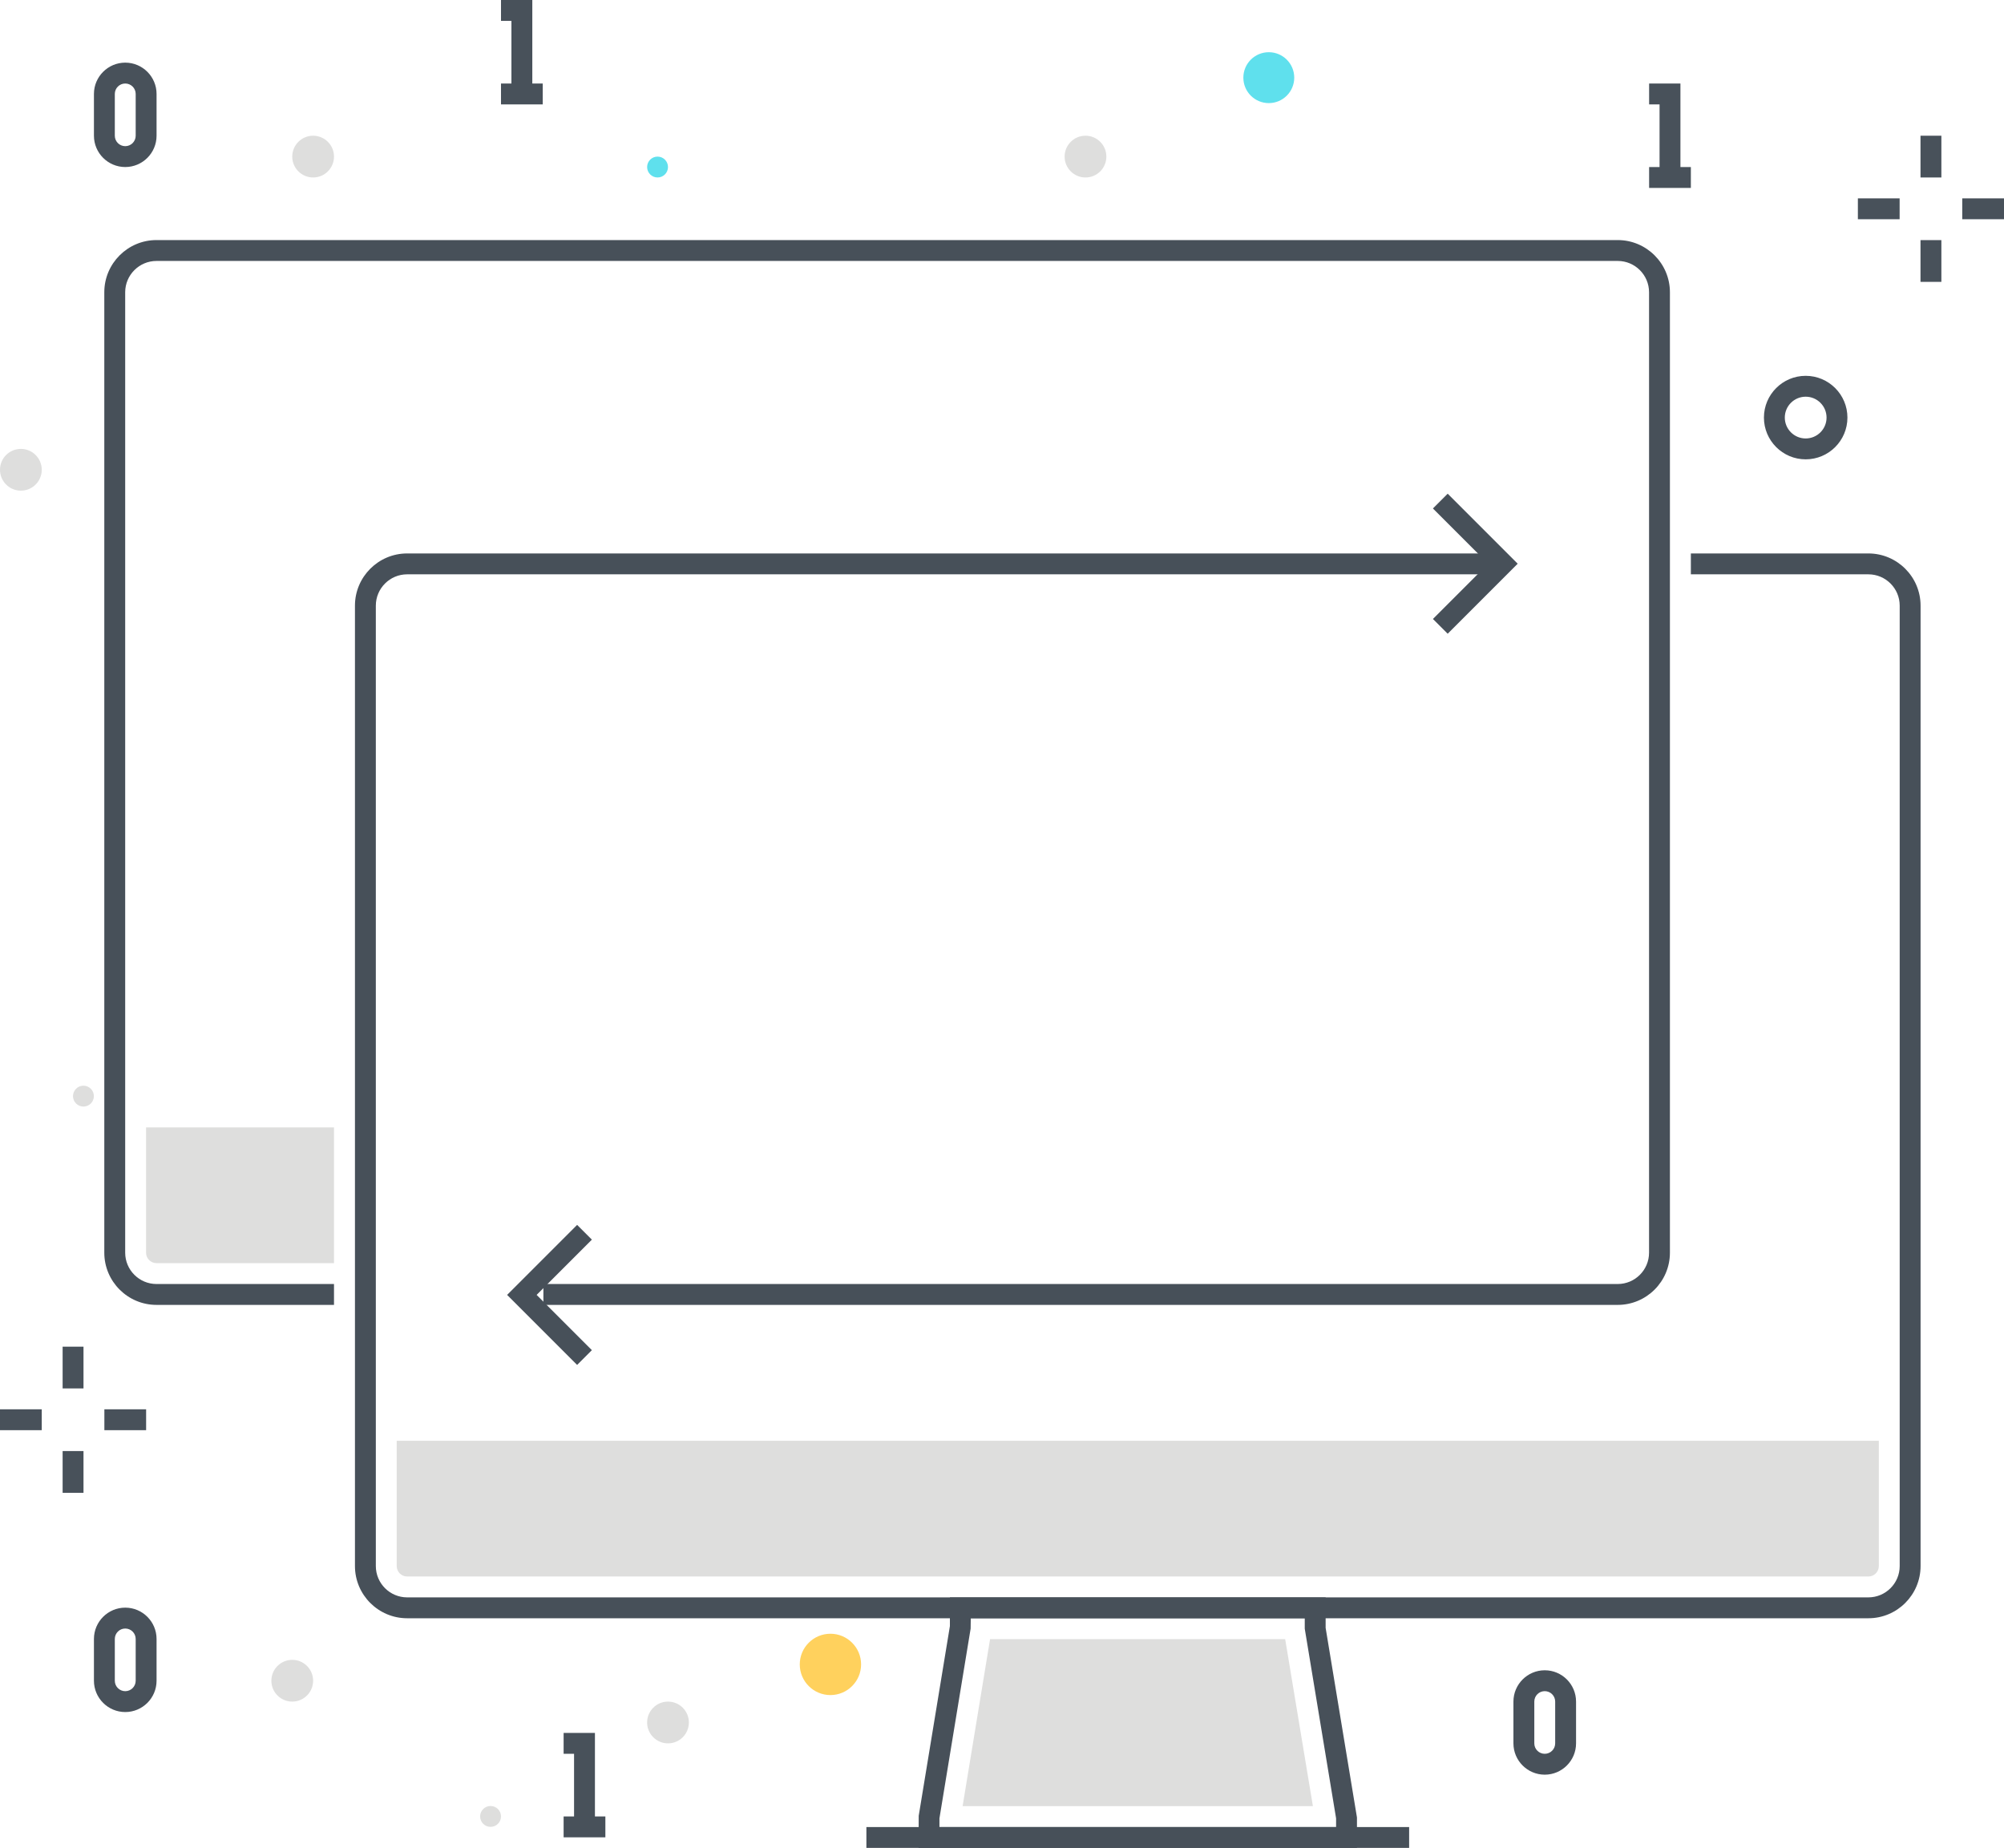 <?xml version="1.0" encoding="utf-8"?>
<!-- Generator: Adobe Illustrator 20.1.0, SVG Export Plug-In . SVG Version: 6.00 Build 0)  -->
<svg version="1.1" id="Layer_1" xmlns="http://www.w3.org/2000/svg" xmlns:xlink="http://www.w3.org/1999/xlink" x="0px" y="0px"
	 viewBox="0 0 192.001 177.018" style="enable-background:new 0 0 192.001 177.018;" xml:space="preserve">
<title>Color line, synchronisation concept illustration, icon</title>
<desc>Color line, synchronisation concept illustration, icon, background and graphics. The illustration is colorful, flat, vector, pixel perfect, suitable for web and print. It is linear stokes and fills.</desc>
<style type="text/css">
	.st0{fill:#475059;}
	.st1{fill:#DEDEDD;}
	.st2{fill:#48515A;}
	.st3{fill:#5FE0ED;}
	.st4{fill:#FFD15D;}
</style>
<g>
	<g>
		<g>
			<g>
				<g>
					<path class="st0" d="M154.993,124.999H52.062v-2h102.932c1.654,0,3-1.346,3-3V27.997
						c0-1.654-1.346-3-3-3h-140c-1.654,0-3,1.346-3,3v92.002c0,1.654,1.346,3,3,3H32v2H14.993
						c-2.757,0-5-2.243-5-5V27.997c0-2.757,2.243-5,5-5h140c2.757,0,5,2.243,5,5v92.002
						C159.993,122.756,157.75,124.999,154.993,124.999z"/>
				</g>
				<g>
					<g>
						<g>
							<path class="st0" d="M179.008,155.017h-140c-2.757,0-5-2.243-5-5V58.016c0-2.757,2.243-5,5-5
								h105.236v2H39.008c-1.654,0-3,1.346-3,3v92.001c0,1.654,1.346,3,3,3h140
								c1.654,0,3-1.346,3-3V58.016c0-1.654-1.346-3-3-3H162v-2h17.008c2.757,0,5,2.243,5,5
								v92.001C184.008,152.773,181.765,155.017,179.008,155.017z"/>
						</g>
						<g>
							<path class="st0" d="M130.009,177.018H88.007l0.014-3.079l2.988-18.171v-2.751h35.998
								v2.918l3.002,18.166V177.018z M90.007,175.018h38.002v-0.835l-3.002-18.166v-1
								H93.009l-0.014,0.995l-2.988,18.171V175.018z"/>
						</g>
						<g>
							<rect x="83.008" y="175.017" class="st0" width="52" height="2"/>
						</g>
						<g>
							<g>
								<path class="st1" d="M92.226,173.018h33.562l-2.656-16.001H94.857L92.226,173.018z"/>
							</g>
						</g>
						<g>
							<g>
								<path class="st1" d="M38.008,138.017v12c0,0.551,0.449,1,1,1h140c0.551,0,1-0.449,1-1v-12
									H38.008z"/>
							</g>
						</g>
					</g>
				</g>
				<g>
					<path class="st1" d="M32,107.999H13.993v12c0,0.551,0.449,1,1,1H32V107.999z"/>
				</g>
				<g>
					<polygon class="st0" points="138.701,60.707 137.287,59.293 142.58,54 137.287,48.707 
						138.701,47.293 145.408,54 					"/>
				</g>
				<g>
					<polygon class="st0" points="55.293,130.749 48.586,124.042 55.293,117.335 56.707,118.749 
						51.414,124.042 56.707,129.335 					"/>
				</g>
			</g>
			<g>
				<g>
					<g>
						<rect x="184.001" y="13.001" class="st2" width="2" height="4"/>
					</g>
					<g>
						<rect x="184.001" y="23.001" class="st2" width="2" height="4"/>
					</g>
					<g>
						<rect x="188.001" y="19.001" class="st2" width="4" height="2"/>
					</g>
					<g>
						<rect x="178.001" y="19.001" class="st2" width="4" height="2"/>
					</g>
				</g>
				<g>
					<g>
						<rect x="6" y="129.001" class="st2" width="2" height="4"/>
					</g>
					<g>
						<rect x="6" y="139.001" class="st2" width="2" height="4"/>
					</g>
					<g>
						<rect x="10" y="135.001" class="st2" width="4" height="2"/>
					</g>
					<g>
						<rect y="135.001" class="st2" width="4" height="2"/>
					</g>
				</g>
				<g>
					<circle class="st3" cx="121.562" cy="7.439" r="2.438"/>
				</g>
				<g>
					<circle class="st4" cx="79.562" cy="159.439" r="2.438"/>
					<path class="st4" d="M79.562,162.376c-1.62,0-2.938-1.317-2.938-2.938s1.317-2.938,2.938-2.938
						s2.938,1.317,2.938,2.938S81.183,162.376,79.562,162.376z M79.562,157.501
						c-1.068,0-1.938,0.869-1.938,1.938s0.869,1.938,1.938,1.938s1.938-0.869,1.938-1.938
						S80.631,157.501,79.562,157.501z"/>
				</g>
				<g>
					<circle class="st3" cx="63" cy="16.001" r="1"/>
				</g>
				<g>
					<circle class="st1" cx="30" cy="15.001" r="2"/>
				</g>
				<g>
					<circle class="st1" cx="104" cy="15.001" r="2"/>
				</g>
				<g>
					<circle class="st1" cx="28" cy="161.001" r="2"/>
				</g>
				<g>
					<circle class="st1" cx="2" cy="45.001" r="2"/>
				</g>
				<g>
					<circle class="st1" cx="64" cy="165.001" r="2"/>
				</g>
				<g>
					<circle class="st1" cx="47" cy="174.001" r="1"/>
				</g>
				<g>
					<circle class="st1" cx="7.994" cy="105.001" r="1"/>
				</g>
				<g>
					<path class="st2" d="M173,44.001c-2.206,0-4-1.794-4-4s1.794-4,4-4s4,1.794,4,4
						S175.206,44.001,173,44.001z M173,38.001c-1.103,0-2,0.897-2,2s0.897,2,2,2s2-0.897,2-2
						S174.103,38.001,173,38.001z"/>
				</g>
				<g>
					<g>
						<polygon class="st2" points="161,17.002 159,17.002 159,10.001 158,10.001 158,8.001 161,8.001 
													"/>
					</g>
					<g>
						<rect x="158" y="16.002" class="st2" width="4" height="2"/>
					</g>
				</g>
				<g>
					<g>
						<polygon class="st2" points="57,175.002 55,175.002 55,168.001 54,168.001 54,166.001 57,166.001 
													"/>
					</g>
					<g>
						<rect x="54" y="174.002" class="st2" width="4" height="2"/>
					</g>
				</g>
				<g>
					<g>
						<polygon class="st2" points="51,9.001 49,9.001 49,2 48,2 48,0 51,0 						"/>
					</g>
					<g>
						<rect x="48" y="8.001" class="st2" width="4" height="2"/>
					</g>
				</g>
				<g>
					<path class="st2" d="M12,16.001c-1.654,0-3-1.346-3-3V9c0-1.654,1.346-3,3-3s3,1.346,3,3v4.001
						C15,14.655,13.654,16.001,12,16.001z M12,8c-0.552,0-1,0.448-1,1v4.001
						c0,0.552,0.448,1,1,1s1-0.448,1-1V9C13,8.448,12.552,8,12,8z"/>
				</g>
				<g>
					<path class="st2" d="M12,164.002c-1.654,0-3-1.346-3-3v-4.001c0-1.654,1.346-3,3-3s3,1.346,3,3
						v4.001C15,162.656,13.654,164.002,12,164.002z M12,156.001c-0.552,0-1,0.448-1,1v4.001
						c0,0.552,0.448,1,1,1s1-0.448,1-1v-4.001C13,156.449,12.552,156.001,12,156.001z"/>
				</g>
				<g>
					<path class="st2" d="M148,170.001c-1.654,0-3-1.346-3-3V163c0-1.654,1.346-3,3-3s3,1.346,3,3
						v4.001C151,168.655,149.654,170.001,148,170.001z M148,162c-0.552,0-1,0.448-1,1v4.001
						c0,0.552,0.448,1,1,1s1-0.448,1-1V163C149,162.448,148.552,162,148,162z"/>
				</g>
			</g>
		</g>
	</g>
</g>
</svg>
